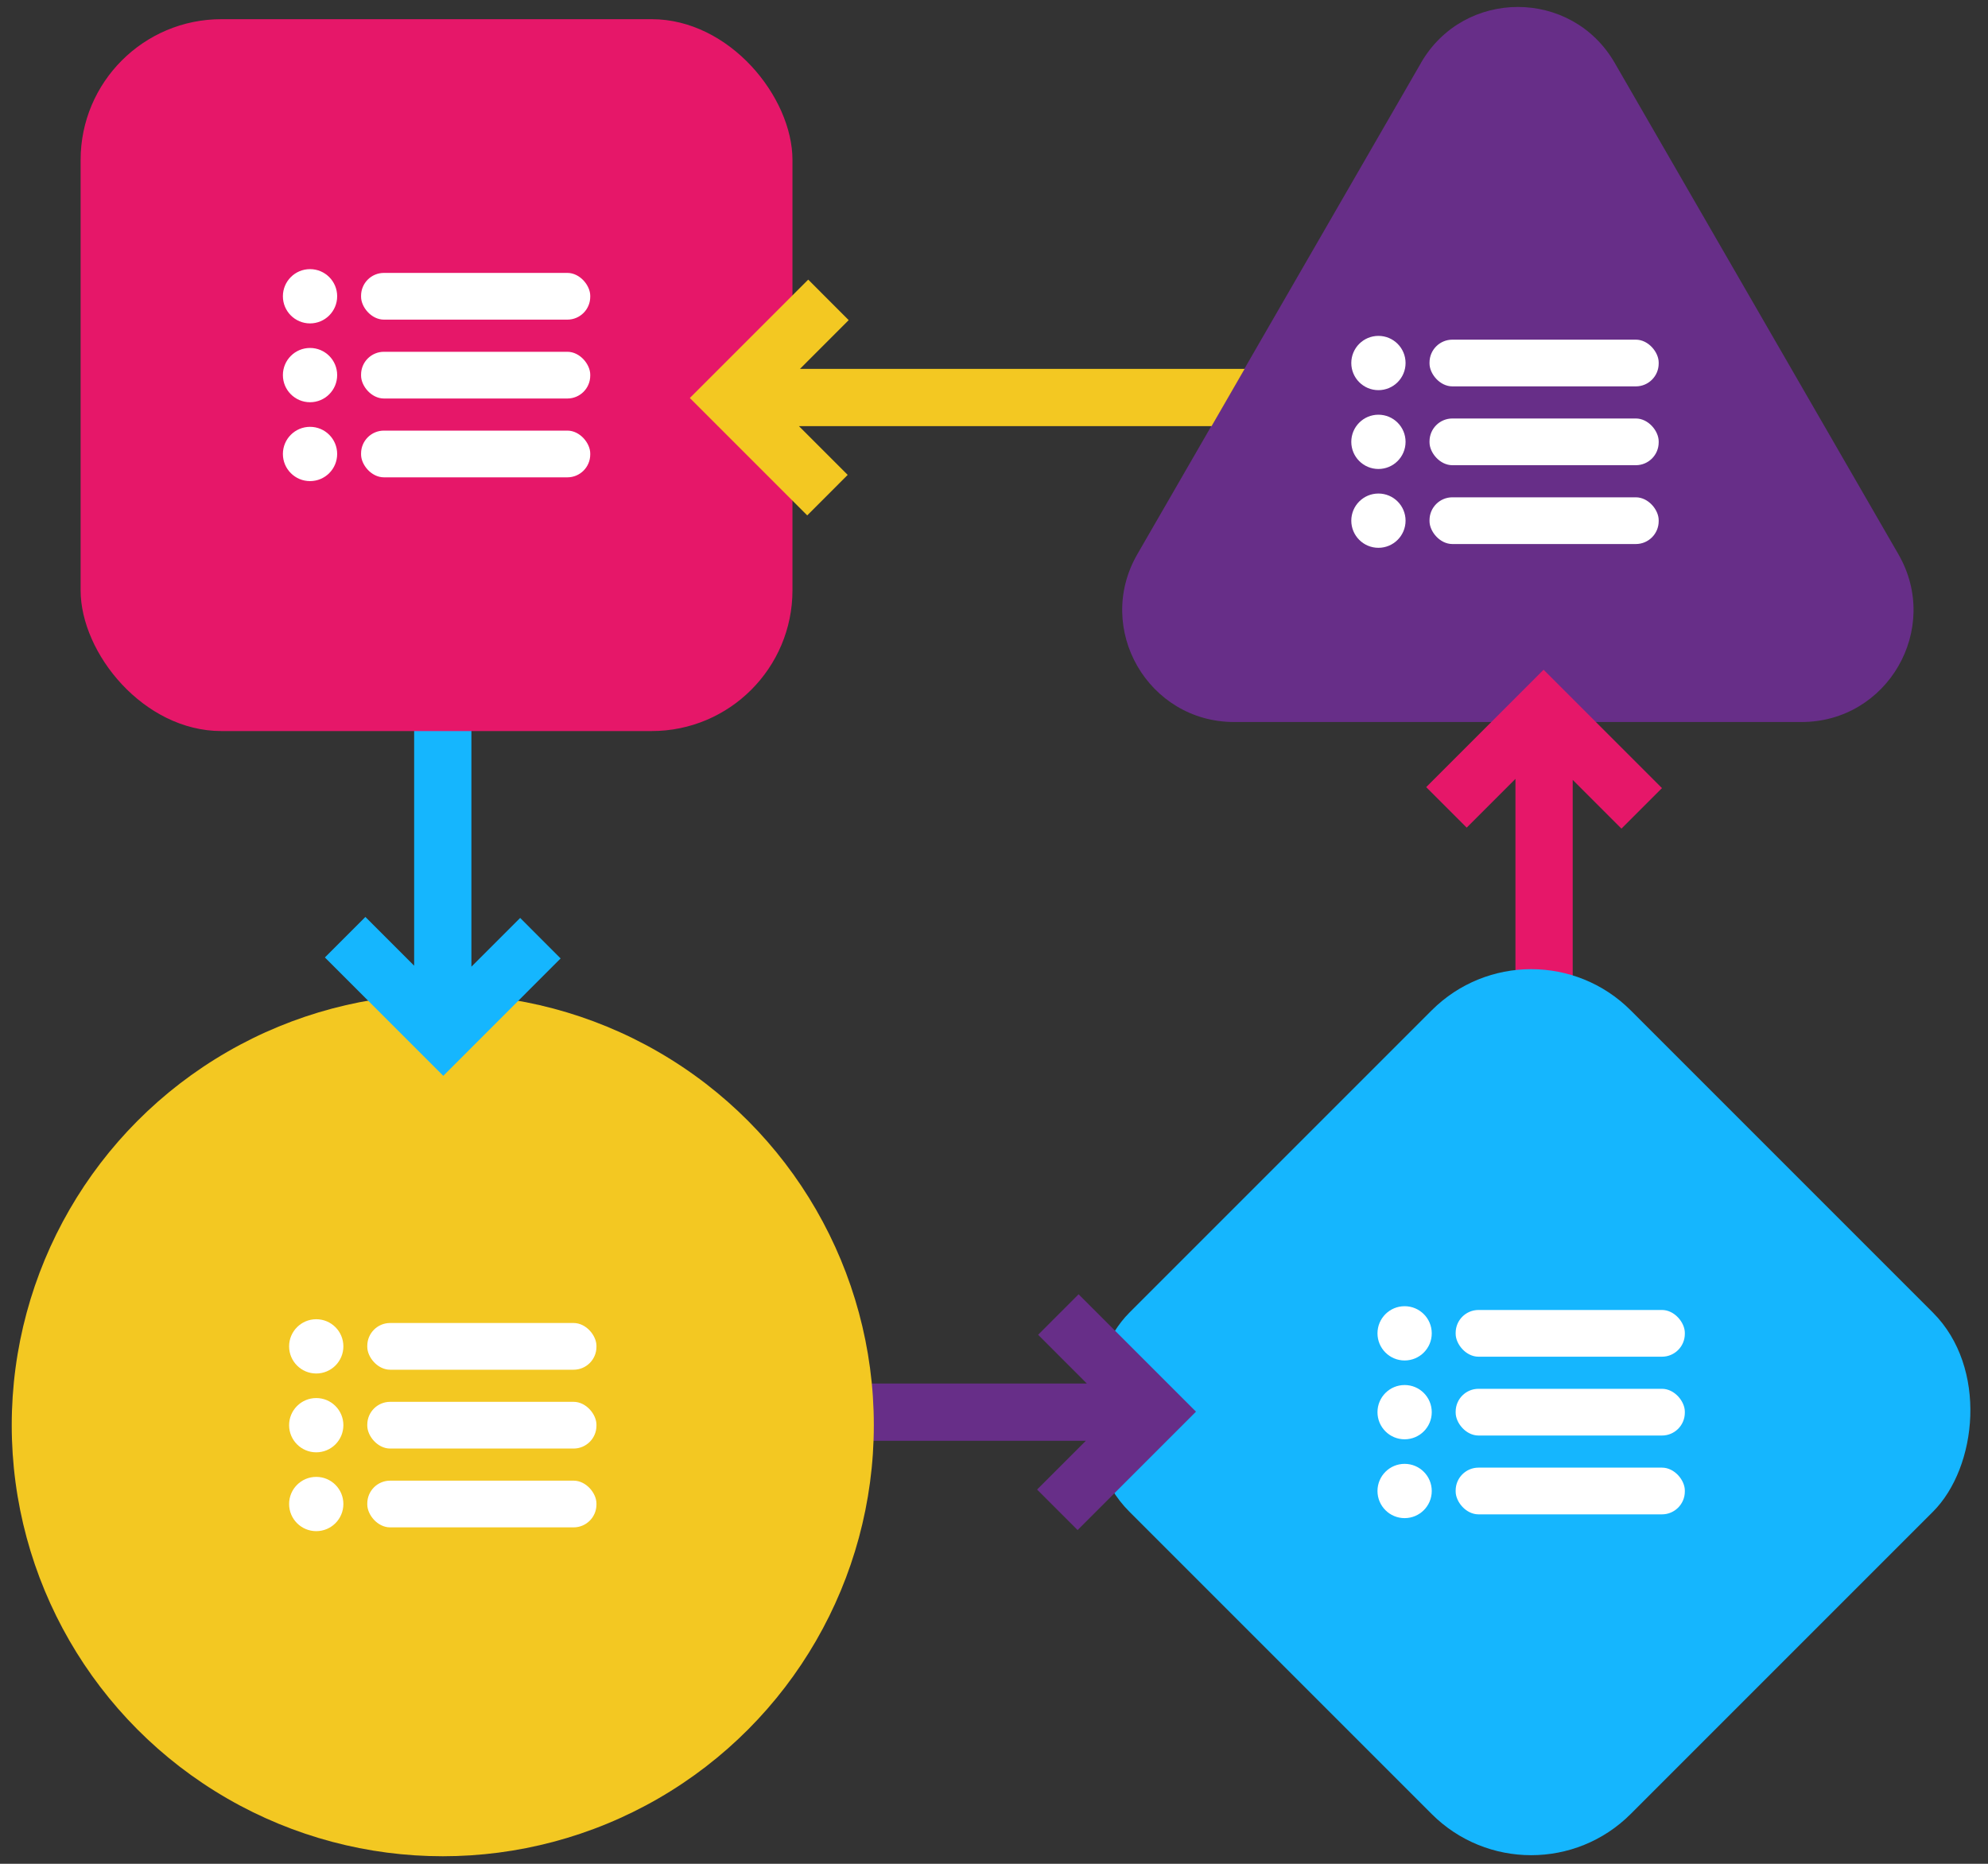 <?xml version="1.0" encoding="UTF-8"?><svg xmlns="http://www.w3.org/2000/svg" width="400" height="375" viewBox="0 0 400 375"><rect x="0" y="0" width="400" height="375" fill="#333333" stroke="none"/><g isolation="isolate"><g id="p"><path d="M285.92,12.65l-57.08,98.86c-8.66,15,2.17,33.76,19.49,33.76h114.15c17.33,0,28.15-18.76,19.49-33.76l-57.08-98.86c-8.66-15-30.32-15-38.98,0Z" fill="#672e88" stroke-width="0"/><g mix-blend-mode="hard-light"><circle cx="277.35" cy="73.04" r="5.46" fill="#fff" stroke-width="0"/><rect x="287.63" y="68.34" width="46.11" height="9.4" rx="4.6" ry="4.6" fill="#fff" stroke-width="0"/><circle cx="277.35" cy="88.9" r="5.46" fill="#fff" stroke-width="0"/><rect x="287.63" y="84.2" width="46.11" height="9.4" rx="4.6" ry="4.6" fill="#fff" stroke-width="0"/><circle cx="277.35" cy="104.76" r="5.46" fill="#fff" stroke-width="0"/><rect x="287.63" y="100.06" width="46.11" height="9.4" rx="4.6" ry="4.6" fill="#fff" stroke-width="0"/></g><polygon points="334.4 158.57 310.58 134.75 286.96 158.37 295.11 166.52 304.92 156.71 304.92 218.86 316.44 218.86 316.44 156.91 326.25 166.72 334.4 158.57" fill="#e61769" stroke-width="0"/><rect x="236.76" y="212.81" width="142.65" height="142.65" rx="28.33" ry="28.33" transform="translate(291.15 -134.63) rotate(45)" fill="#15b6fe" stroke-width="0"/><g mix-blend-mode="hard-light"><circle cx="282.62" cy="268.27" r="5.46" fill="#fff" stroke-width="0"/><rect x="292.89" y="263.57" width="46.11" height="9.4" rx="4.6" ry="4.6" fill="#fff" stroke-width="0"/><circle cx="282.62" cy="284.13" r="5.46" fill="#fff" stroke-width="0"/><rect x="292.89" y="279.43" width="46.11" height="9.4" rx="4.6" ry="4.6" fill="#fff" stroke-width="0"/><circle cx="282.62" cy="299.99" r="5.46" fill="#fff" stroke-width="0"/><rect x="292.89" y="295.29" width="46.11" height="9.4" rx="4.6" ry="4.6" fill="#fff" stroke-width="0"/></g><polygon points="216.82 307.85 240.64 284.03 217.02 260.41 208.88 268.56 218.68 278.37 156.53 278.37 156.53 289.89 218.48 289.89 208.67 299.7 216.82 307.85" fill="#672e88" stroke-width="0"/><circle cx="89.09" cy="286.75" r="86.73" fill="#f3c822" stroke-width="0"/><g mix-blend-mode="hard-light"><circle cx="63.63" cy="270.89" r="5.46" fill="#fff" stroke-width="0"/><rect x="73.9" y="266.19" width="46.11" height="9.4" rx="4.6" ry="4.6" fill="#fff" stroke-width="0"/><circle cx="63.63" cy="286.75" r="5.46" fill="#fff" stroke-width="0"/><rect x="73.9" y="282.05" width="46.11" height="9.4" rx="4.6" ry="4.6" fill="#fff" stroke-width="0"/><circle cx="63.63" cy="302.61" r="5.46" fill="#fff" stroke-width="0"/><rect x="73.9" y="297.91" width="46.11" height="9.4" rx="4.6" ry="4.6" fill="#fff" stroke-width="0"/></g><polygon points="65.37 192.64 89.19 216.46 112.8 192.84 104.66 184.69 94.85 194.5 94.85 132.35 83.33 132.35 83.33 194.3 73.52 184.49 65.37 192.64" fill="#15b6fe" stroke-width="0"/><rect x="16.22" y="3.86" width="143.23" height="143.23" rx="28.33" ry="28.33" fill="#e61769" stroke-width="0"/><g mix-blend-mode="hard-light"><circle cx="62.38" cy="59.61" r="5.46" fill="#fff" stroke-width="0"/><rect x="72.65" y="54.91" width="46.11" height="9.4" rx="4.6" ry="4.6" fill="#fff" stroke-width="0"/><circle cx="62.38" cy="75.47" r="5.46" fill="#fff" stroke-width="0"/><rect x="72.65" y="70.78" width="46.11" height="9.4" rx="4.6" ry="4.6" fill="#fff" stroke-width="0"/><circle cx="62.38" cy="91.34" r="5.46" fill="#fff" stroke-width="0"/><rect x="72.65" y="86.64" width="46.11" height="9.4" rx="4.6" ry="4.6" fill="#fff" stroke-width="0"/></g><polygon points="162.62 56.26 138.8 80.08 162.42 103.7 170.56 95.55 160.75 85.74 243.78 85.74 250.43 74.22 160.96 74.22 170.76 64.41 162.62 56.26" fill="#f3c822" stroke-width="0"/></g></g></svg>